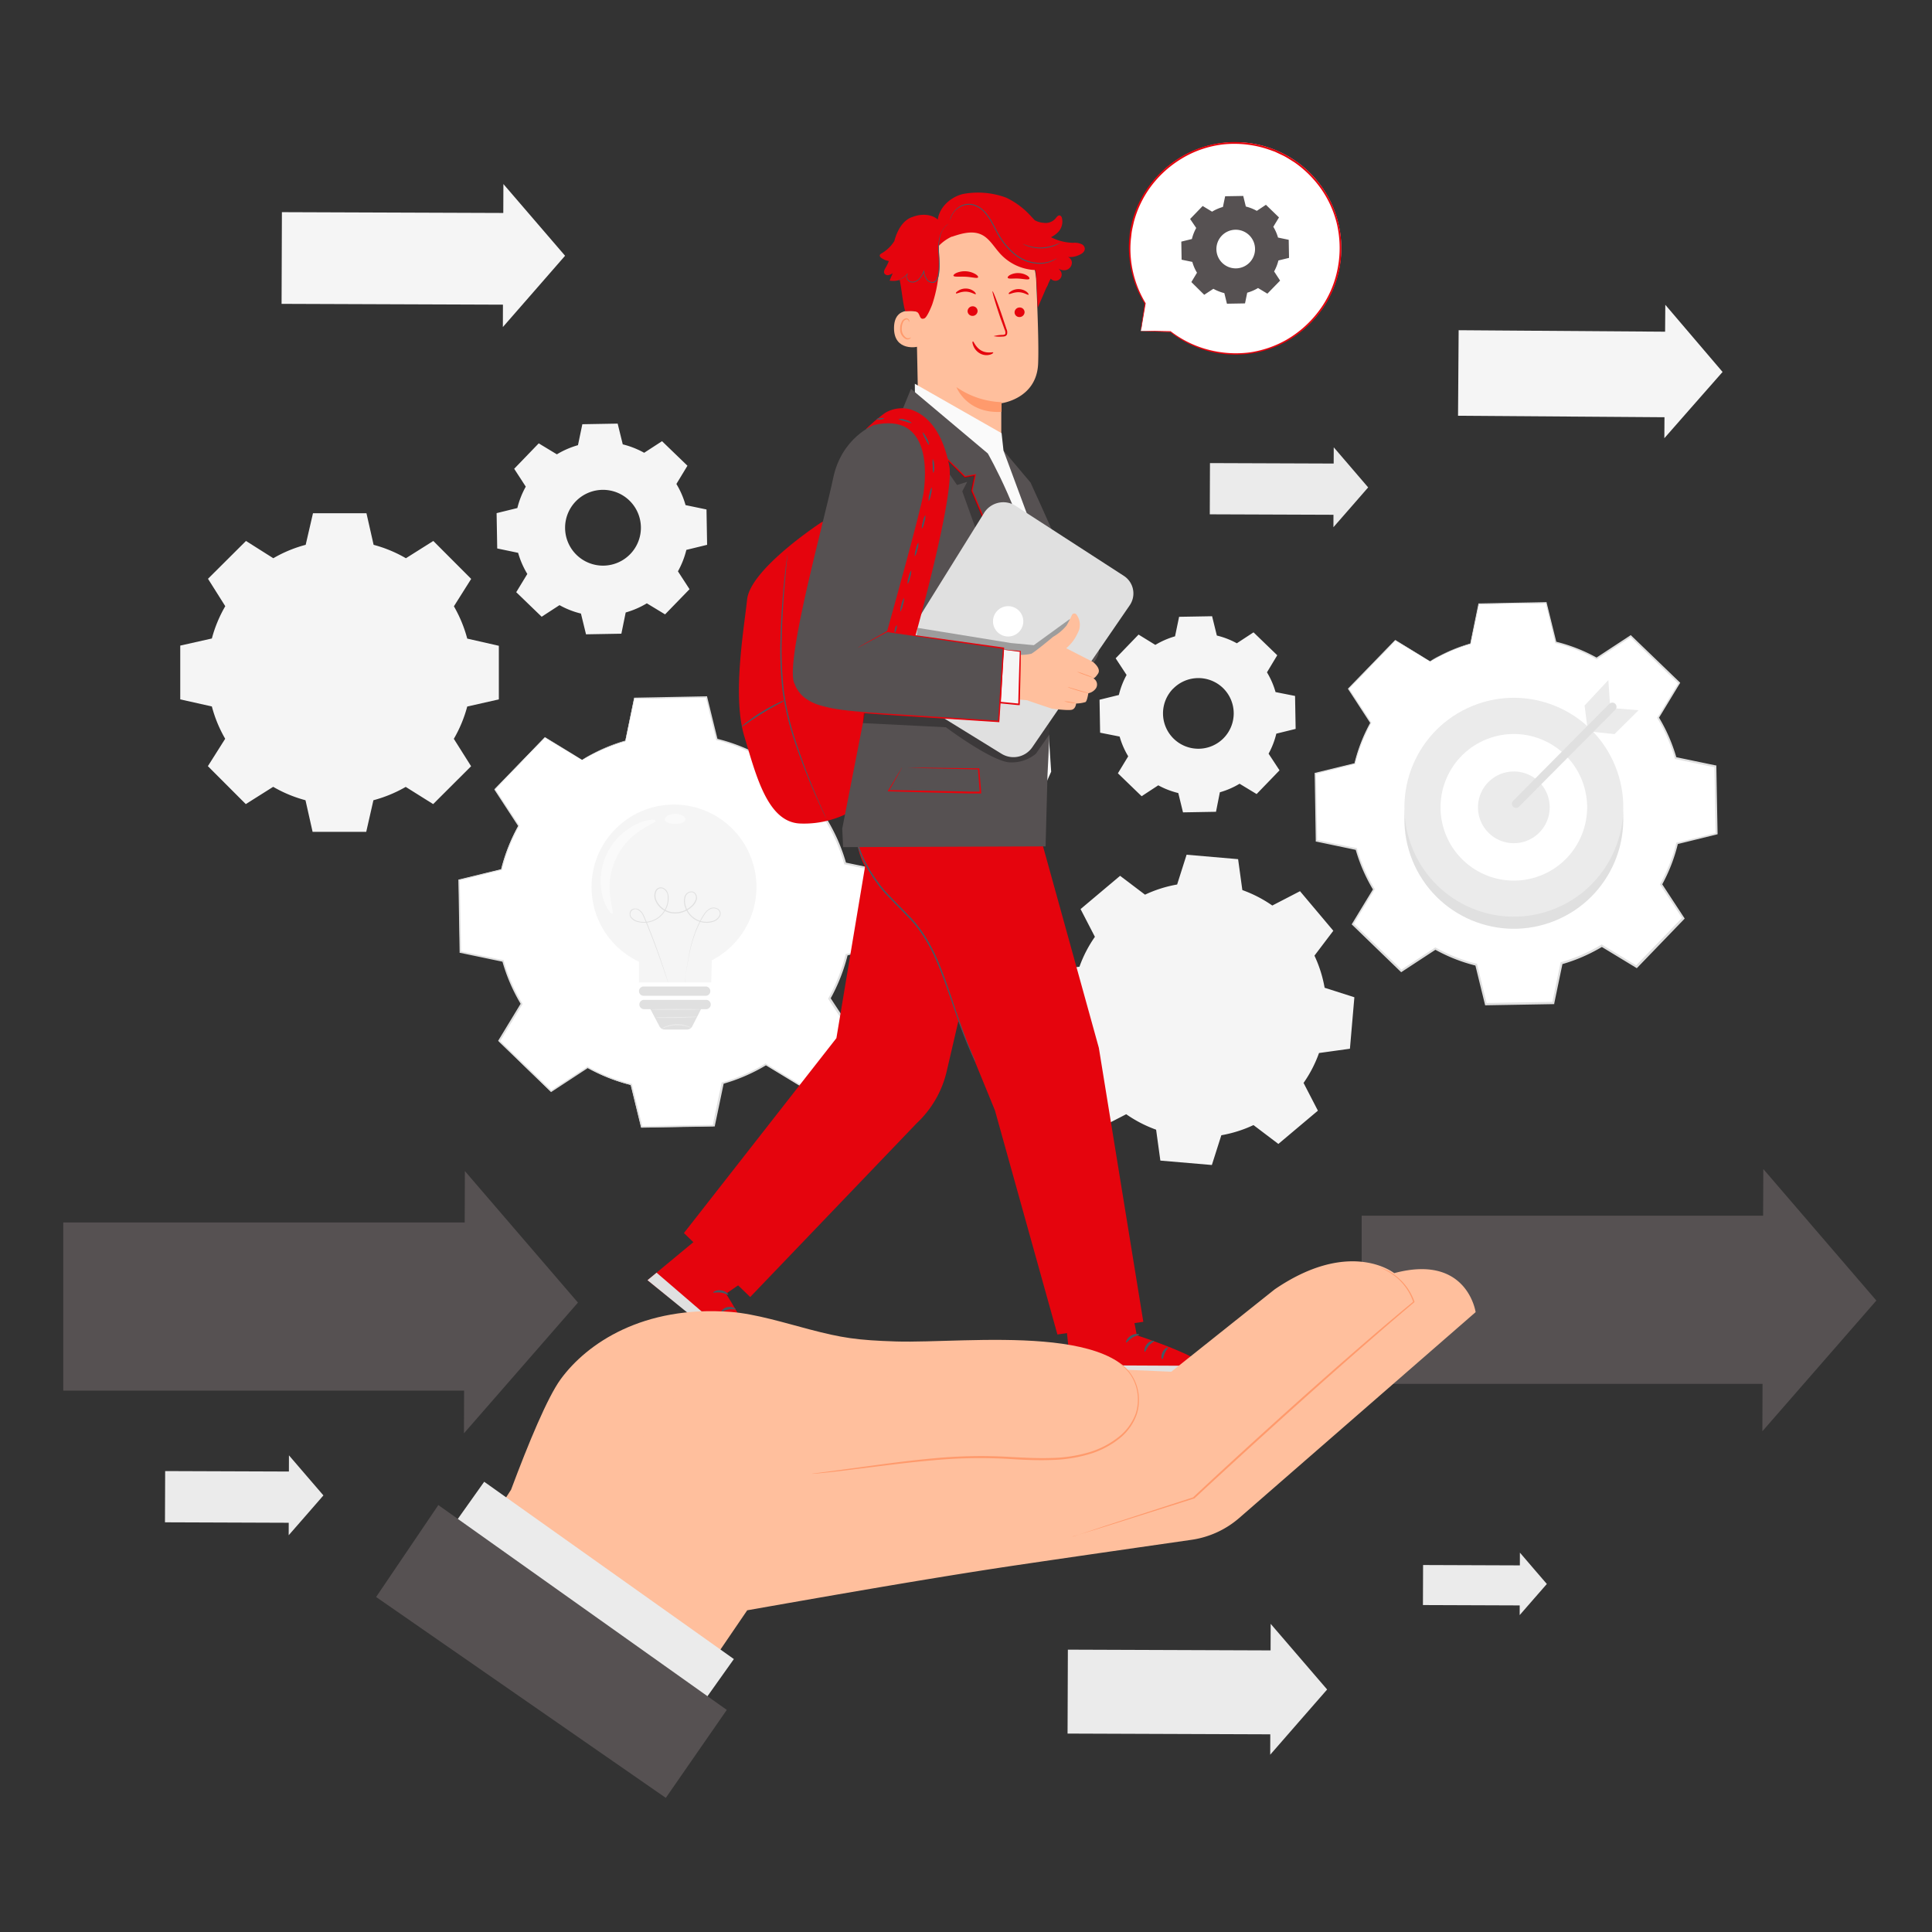 <svg xmlns="http://www.w3.org/2000/svg" viewBox="0 0 500 500"><rect x="0" y="0" width="500" height="500" fill="#333333" stroke="none"/><defs><style>.cls-1{fill:#fff;}.cls-2{fill:none;}.cls-3{fill:#e0e0e0;}.cls-4{fill:#f5f5f5;}.cls-5{fill:#fafafa;}.cls-6{fill:#ebebeb;}.cls-7{fill:#565152;}.cls-8{fill:#e5040d;}.cls-9{fill:#ffbf9d;}.cls-10{fill:#ff9a6c;}.cls-11{fill:#455a64;}.cls-12{opacity:0.3;}</style></defs><g id="Background_Complete" data-name="Background Complete"><path class="cls-1" d="M370.13,171.15a43,43,0,0,1,10.43-4.53l2.15-10.32,17.43-.31,2.51,10.24a42.74,42.74,0,0,1,10.58,4.16l8.82-5.78,12.54,12.12-5.46,9a42.78,42.78,0,0,1,4.53,10.43L444,198.31l.31,17.44-10.24,2.51a42.89,42.89,0,0,1-4.16,10.58l5.77,8.81L423.55,250.2l-9-5.46a43,43,0,0,1-10.43,4.53L402,259.59l-17.43.31L382,249.66a42.38,42.38,0,0,1-10.58-4.17l-8.82,5.78-12.54-12.11,5.46-9A43,43,0,0,1,351,219.72l-10.32-2.15-.31-17.43,10.24-2.52a42.82,42.82,0,0,1,4.16-10.57L349,178.23l12.11-12.54,9,5.46Z"/><path class="cls-2" d="M370.13,171.15a43,43,0,0,1,10.43-4.53l2.15-10.32,17.43-.31,2.51,10.24a42.74,42.74,0,0,1,10.58,4.16l8.82-5.78,12.54,12.12-5.46,9a42.78,42.78,0,0,1,4.53,10.43L444,198.31l.31,17.44-10.24,2.51a42.89,42.89,0,0,1-4.16,10.58l5.77,8.81L423.55,250.2l-9-5.46a43,43,0,0,1-10.43,4.53L402,259.59l-17.43.31L382,249.66a42.38,42.38,0,0,1-10.58-4.17l-8.82,5.78-12.54-12.11,5.46-9A43,43,0,0,1,351,219.72l-10.32-2.15-.31-17.43,10.24-2.52a42.82,42.82,0,0,1,4.16-10.57L349,178.23l12.11-12.54,9,5.46Z"/><path class="cls-3" d="M370.13,171.15l-.58-.33-1.72-1-6.75-4,.1,0L349.1,178.32l0-.16,5.79,8.8,0,.08,0,.08a42.34,42.34,0,0,0-4.13,10.55l0,.1-.1,0-10.23,2.53.14-.19c.1,5.49.21,11.32.32,17.44l-.16-.2,10.32,2.14.13,0,0,.12A42.63,42.63,0,0,0,355.73,230l.07.12-.07.11-5.45,9,0-.29,12.55,12.11-.3,0,8.81-5.78.13-.08.13.07a42.41,42.41,0,0,0,10.52,4.13l.15,0,0,.15,2.52,10.23-.26-.19,17.44-.31-.25.21c.68-3.26,1.41-6.78,2.15-10.32l0-.16.15,0a42.68,42.68,0,0,0,10.36-4.5h0l.13-.09.14.09,9,5.46-.33,0,12.12-12.54,0,.32L429.67,229l-.08-.13.07-.13a42.18,42.18,0,0,0,4.14-10.52l0-.15.15,0,10.24-2.51-.19.25q-.15-8.94-.3-17.44l.19.23-10.32-2.16-.13,0,0-.14a42.91,42.91,0,0,0-4.5-10.38l-.07-.11.07-.12c1.87-3.09,3.69-6.08,5.47-9l0,.26-12.53-12.12.25,0-8.82,5.77-.1.06-.1-.06a43,43,0,0,0-10.53-4.16l-.1,0,0-.1L400,156l.16.11-17.44.27.11-.09c-.87,4.13-1.59,7.51-2.18,10.31v.05l-.05,0a42.9,42.9,0,0,0-8,3.11c-.84.43-1.45.77-1.86,1l-.62.34s.2-.14.59-.38,1-.6,1.85-1a41.76,41.76,0,0,1,8-3.19l-.06.06c.57-2.81,1.26-6.19,2.11-10.33l0-.09h.09l17.44-.34h.12l0,.12c.78,3.17,1.61,6.52,2.53,10.24l-.13-.13a42.88,42.88,0,0,1,10.63,4.17h-.19l8.81-5.78.13-.09.11.11,12.56,12.1.13.12-.09.15-5.46,9v-.23a43,43,0,0,1,4.57,10.48l-.18-.16L444,198.08l.19,0v.19q.15,8.5.32,17.44v.19l-.19.05-10.24,2.52.18-.19A43,43,0,0,1,430.11,229v-.26q2.86,4.37,5.78,8.81l.11.17-.14.15-12.11,12.55-.15.15-.17-.11-9-5.46h.26a43.33,43.33,0,0,1-10.49,4.55l.19-.2c-.74,3.54-1.47,7.06-2.15,10.32l0,.2H402l-17.44.3h-.2l-.05-.19c-.87-3.54-1.72-7-2.51-10.24l.19.18a42.85,42.85,0,0,1-10.64-4.19h.25l-8.81,5.77-.16.11-.14-.13-12.54-12.13-.14-.12.1-.16c1.9-3.14,3.77-6.22,5.47-9v.23a43.28,43.28,0,0,1-4.55-10.48l.16.15-10.31-2.16-.16,0v-.16c-.1-6.12-.19-12-.28-17.44V200l.15,0,10.24-2.49-.12.12A42.86,42.86,0,0,1,354.65,187v.16c-2.08-3.18-4-6.15-5.76-8.83l-.06-.08.07-.08,12.15-12.51.05,0,.05,0,6.68,4.1,1.71,1.07Z"/><path class="cls-1" d="M150.64,196.66a46.06,46.06,0,0,1,11.18-4.86l2.3-11.05,18.68-.33,2.69,11a45.52,45.52,0,0,1,11.33,4.46l9.44-6.19,13.45,13-5.86,9.65a45.45,45.45,0,0,1,4.86,11.17l11,2.3.33,18.68-11,2.69a45.59,45.59,0,0,1-4.46,11.34l6.19,9.44-13,13.44-9.66-5.85a45.79,45.79,0,0,1-11.17,4.85l-2.3,11.06-18.68.33-2.69-11A46,46,0,0,1,152,276.31l-9.44,6.19-13.44-13,5.85-9.65a46.13,46.13,0,0,1-4.85-11.17l-11.06-2.31-.33-18.68,11-2.69a45.91,45.91,0,0,1,4.46-11.33L128,204.25l13-13.44,9.65,5.85Z"/><path class="cls-2" d="M150.64,196.66a46.06,46.06,0,0,1,11.18-4.86l2.3-11.05,18.68-.33,2.69,11a45.52,45.52,0,0,1,11.33,4.46l9.44-6.19,13.45,13-5.86,9.65a45.45,45.45,0,0,1,4.86,11.17l11,2.3.33,18.68-11,2.69a45.59,45.59,0,0,1-4.46,11.34l6.19,9.44-13,13.44-9.66-5.85a45.79,45.79,0,0,1-11.17,4.85l-2.3,11.06-18.68.33-2.69-11A46,46,0,0,1,152,276.31l-9.44,6.19-13.44-13,5.85-9.65a46.13,46.13,0,0,1-4.85-11.17l-11.06-2.31-.33-18.68,11-2.69a45.91,45.91,0,0,1,4.46-11.33L128,204.25l13-13.44,9.65,5.85Z"/><path class="cls-3" d="M150.64,196.66l-.62-.36-1.84-1.09L141,190.88l.1,0-12.94,13.48v-.16l6.21,9.43,0,.07,0,.08a45.81,45.81,0,0,0-4.43,11.3l0,.1-.1,0-11,2.7.14-.18c.11,5.88.22,12.12.35,18.68l-.17-.2,11.06,2.29.13,0,0,.13a45.2,45.2,0,0,0,4.84,11.11l.07.12-.07.11-5.85,9.66,0-.29,13.45,13-.3,0,9.44-6.2L152,276l.13.07a46,46,0,0,0,11.28,4.43l.15,0,0,.15c.85,3.43,1.77,7.18,2.7,11l-.26-.2,18.68-.33-.24.21c.72-3.5,1.51-7.26,2.3-11.06l0-.15.15,0a45.26,45.26,0,0,0,11.1-4.82h0l.13-.09.14.09,9.65,5.85-.32,0,13-13.44,0,.32-6.19-9.44-.08-.13.07-.14a45.44,45.44,0,0,0,4.44-11.27l0-.15.15,0,11-2.69-.19.25q-.17-9.57-.32-18.68l.19.23-11.05-2.31-.14,0,0-.13a45.66,45.66,0,0,0-4.82-11.13l-.07-.11.07-.12c2-3.31,4-6.51,5.86-9.65l0,.27-13.42-13,.24,0L196.92,196l-.09.07-.1-.06a46.08,46.08,0,0,0-11.28-4.46l-.11,0,0-.1c-1-4-1.85-7.58-2.67-11l.15.11-18.68.29.11-.09c-.93,4.42-1.7,8-2.33,11v.05h0a46.88,46.88,0,0,0-8.54,3.34c-.9.46-1.56.83-2,1.08s-.66.36-.66.36l.64-.4c.43-.26,1.08-.64,2-1.11a44.62,44.62,0,0,1,8.53-3.43l-.06.07c.62-3,1.36-6.64,2.27-11.07l0-.09h.09l18.69-.36h.12l0,.12c.83,3.39,1.72,7,2.7,11l-.12-.13a45.93,45.93,0,0,1,11.38,4.46h-.19l9.43-6.2.14-.09.11.11,13.46,13,.12.12-.09.15-5.84,9.65v-.23a46,46,0,0,1,4.88,11.23l-.17-.17,11.05,2.3.19,0v.19q.17,9.11.34,18.68v.2l-.19,0-11,2.7.19-.19a46.45,46.45,0,0,1-4.48,11.4v-.26l6.19,9.44.11.17-.14.15-13,13.44-.14.15-.18-.11-9.65-5.85h.26a46.12,46.12,0,0,1-11.23,4.87l.18-.19c-.79,3.79-1.57,7.56-2.3,11l0,.21h-.21l-18.68.32h-.2l-.05-.2c-.93-3.79-1.84-7.54-2.69-11l.19.18a46.24,46.24,0,0,1-11.4-4.48h.26l-9.44,6.18-.17.11-.14-.14-13.43-13-.13-.13.09-.16,5.86-9.65V260A45.75,45.75,0,0,1,130,248.75l.16.16-11.05-2.31-.16,0v-.16c-.11-6.56-.21-12.8-.31-18.68v-.15l.14,0,11-2.67-.12.12a46,46,0,0,1,4.49-11.36v.15l-6.17-9.45-.05-.09.07-.07,13-13.41,0-.05.05,0,7.16,4.38,1.83,1.14C150.44,196.52,150.64,196.66,150.64,196.66Z"/><path class="cls-4" d="M195.77,229.55a21.34,21.34,0,1,0-30.41,19.33c0,2.53,0,5.38,0,5.38h18.7s.11-3,.14-5.72A21.33,21.33,0,0,0,195.77,229.55Z"/><path class="cls-3" d="M177.3,254.16s0-.09,0-.26.05-.44.09-.77c.08-.68.2-1.67.39-2.95s.44-2.85.84-4.64a32.31,32.31,0,0,1,1.93-5.94,21.09,21.09,0,0,1,1.75-3.2,4.11,4.11,0,0,1,1.46-1.31,2.21,2.21,0,0,1,2,.07,1.44,1.44,0,0,1,.67.84,1.5,1.5,0,0,1-.08,1.1,3.08,3.08,0,0,1-1.65,1.42,5.88,5.88,0,0,1-4.44-.31,5.94,5.94,0,0,1-3-3.56,4.46,4.46,0,0,1-.13-2.46,1.9,1.9,0,0,1,1.94-1.48,1.34,1.34,0,0,1,1.08.75,1.92,1.92,0,0,1,.18,1.31,4.19,4.19,0,0,1-1.5,2.12,6.33,6.33,0,0,1-5,1.45,5.53,5.53,0,0,1-4.13-3.07,3.22,3.22,0,0,1-.15-2.58,1.6,1.6,0,0,1,.94-.95,1.58,1.58,0,0,1,1.31.12,2.15,2.15,0,0,1,.9.94,3.31,3.31,0,0,1,.33,1.22,6.25,6.25,0,0,1-.32,2.44,6.34,6.34,0,0,1-3,3.58,6.44,6.44,0,0,1-4.41.62,3.38,3.38,0,0,1-1.92-1,1.66,1.66,0,0,1-.13-2.06,1.47,1.47,0,0,1,1-.47,2.07,2.07,0,0,1,1,.2,3.08,3.08,0,0,1,1.31,1.46c.54,1.16,1,2.28,1.4,3.36,1.71,4.3,2.93,7.84,3.74,10.29.41,1.23.71,2.19.91,2.84.1.32.17.56.22.74s.07.26.07.26a2.56,2.56,0,0,1-.09-.25l-.25-.74-.95-2.81c-.85-2.45-2.09-6-3.82-10.26-.44-1.07-.88-2.21-1.41-3.33a2.91,2.91,0,0,0-1.22-1.37,1.28,1.28,0,0,0-1.59,2,3.2,3.2,0,0,0,1.8.93,6.22,6.22,0,0,0,4.25-.6,6.14,6.14,0,0,0,2.88-3.45,5.92,5.92,0,0,0,.3-2.33,2.29,2.29,0,0,0-1.09-2,1.35,1.35,0,0,0-1.11-.11,1.39,1.39,0,0,0-.78.81,3,3,0,0,0,.14,2.37,5.31,5.31,0,0,0,3.94,2.92,6.1,6.1,0,0,0,4.76-1.39,3.9,3.9,0,0,0,1.41-2,1.66,1.66,0,0,0-.14-1.14,1.13,1.13,0,0,0-.89-.62,1.54,1.54,0,0,0-1.06.34,1.92,1.92,0,0,0-.61,1,4.27,4.27,0,0,0,.13,2.32,5.62,5.62,0,0,0,7.13,3.72,2.79,2.79,0,0,0,1.52-1.3,1.26,1.26,0,0,0-.49-1.66,2,2,0,0,0-1.83-.06,3.74,3.74,0,0,0-1.38,1.24,20.66,20.66,0,0,0-1.75,3.16,31.61,31.61,0,0,0-2,5.89c-.42,1.79-.69,3.35-.89,4.62s-.34,2.26-.44,2.95c-.05.33-.08.58-.11.76S177.3,254.16,177.3,254.16Z"/><path class="cls-3" d="M182.63,257.71H166.57a1.2,1.2,0,0,1-1.2-1.2h0a1.21,1.21,0,0,1,1.2-1.21h16.06a1.2,1.2,0,0,1,1.2,1.2h0A1.2,1.2,0,0,1,182.63,257.71Z"/><path class="cls-3" d="M182.63,258.76l-16.06,0a1.21,1.21,0,0,0,0,2.41h1.76l2.34,4.45a1.56,1.56,0,0,0,1.37.83h5.74a1.55,1.55,0,0,0,1.38-.84l2.26-4.44h1.2a1.21,1.21,0,1,0,0-2.41Z"/><path class="cls-5" d="M168.27,212.18a11.64,11.64,0,0,0-3.29,1,15.87,15.87,0,0,0-4.27,2.85,16.21,16.21,0,0,0-5.23,11.29,15.7,15.7,0,0,0,.6,5.1,11.18,11.18,0,0,0,1.39,3.12c.46.67.82,1,1,.89.36-.18-.25-1.78-.55-4.39a17.55,17.55,0,0,1,8-17.23c2.18-1.46,3.8-2,3.71-2.42C169.54,212.18,169.08,212.1,168.27,212.18Z"/><path class="cls-5" d="M176.73,211.15a3.89,3.89,0,0,0-2-.51,4,4,0,0,0-2,.5c-.49.29-.74.67-.68,1,.14.71,1.34,1.08,2.69,1.09,1.13,0,2.34-.28,2.69-1.07C177.47,211.83,177.22,211.45,176.73,211.15Z"/><path class="cls-6" d="M178.87,266a10.17,10.17,0,0,1-1.1-.34,9.38,9.38,0,0,0-2.73-.34,9.56,9.56,0,0,0-2.7.5,11.31,11.31,0,0,1-1.08.41,3.32,3.32,0,0,1,1-.58,7.78,7.78,0,0,1,5.54-.16A3.49,3.49,0,0,1,178.87,266Z"/><path class="cls-6" d="M181.47,261.23c0,.07-2.9.13-6.48.13s-6.49-.05-6.49-.12,2.91-.13,6.49-.14S181.47,261.15,181.47,261.23Z"/><path class="cls-6" d="M180.47,263.13a8.57,8.57,0,0,1-1.58.16c-1,.07-2.34.12-3.83.15s-2.86,0-3.84,0a9.67,9.67,0,0,1-1.58-.11,9.64,9.64,0,0,1,1.59-.08l3.82-.05,3.83-.06A10.74,10.74,0,0,1,180.47,263.13Z"/><path class="cls-4" d="M296.33,231.54a32.78,32.78,0,0,1,8.31-2.63l2.45-7.71,13.33,1.15,1.1,8a33.17,33.17,0,0,1,7.75,4l7.17-3.71,8.62,10.24-4.88,6.44a32.78,32.78,0,0,1,2.63,8.31l7.7,2.46-1.15,13.32-8,1.11a32.55,32.55,0,0,1-4,7.74l3.71,7.18-10.23,8.61-6.44-4.88a32.85,32.85,0,0,1-8.32,2.63l-2.45,7.7-13.33-1.14-1.1-8a33.11,33.11,0,0,1-7.74-4l-7.18,3.7-8.61-10.23,4.88-6.44a32.81,32.81,0,0,1-2.64-8.31l-7.7-2.46,1.15-13.32,8-1.11a32.55,32.55,0,0,1,4-7.74l-3.71-7.18,10.23-8.61,6.45,4.88Z"/><path class="cls-4" d="M70.75,144.46A33.55,33.55,0,0,1,79.11,141L81,132.83H94.84L96.69,141a34.15,34.15,0,0,1,8.36,3.47l7.09-4.47,9.8,9.82-4.47,7.09a34.32,34.32,0,0,1,3.45,8.36l8.18,1.86V181l-8.18,1.85a34.15,34.15,0,0,1-3.47,8.36l4.47,7.09-9.82,9.8L105,203.65a34.48,34.48,0,0,1-8.36,3.45l-1.86,8.18H80.9l-1.84-8.18a34,34,0,0,1-8.36-3.47l-7.09,4.47-9.81-9.82,4.48-7.09a33.7,33.7,0,0,1-3.45-8.36L46.65,181V167.08l8.18-1.84a34,34,0,0,1,3.47-8.36l-4.47-7.09L63.66,140l7.09,4.48Z"/><path class="cls-4" d="M299,166.9a21.33,21.33,0,0,1,5.1-2.22l1.05-5.05,8.54-.15,1.23,5a20.77,20.77,0,0,1,5.17,2l4.32-2.83,6.14,5.93L327.89,174a20.62,20.62,0,0,1,2.22,5.11l5.05,1,.15,8.53-5,1.23a20.84,20.84,0,0,1-2,5.18l2.83,4.31-5.93,6.14-4.41-2.67a20.9,20.9,0,0,1-5.1,2.21l-1,5.05-8.54.15-1.22-5a21.2,21.2,0,0,1-5.18-2l-4.31,2.82-6.14-5.93,2.67-4.4a20.79,20.79,0,0,1-2.22-5.11l-5.05-1-.15-8.53,5-1.23a20.84,20.84,0,0,1,2-5.18l-2.83-4.31,5.93-6.14L299,166.9Zm4.55,11.37a9.15,9.15,0,1,0,12.94-.23A9.16,9.16,0,0,0,303.57,178.27Z"/><path class="cls-4" d="M144.12,117.58a22.37,22.37,0,0,1,5.46-2.37l1.13-5.42,9.14-.16,1.32,5.37a22.41,22.41,0,0,1,5.54,2.18l4.62-3,6.58,6.35-2.86,4.72a22.22,22.22,0,0,1,2.37,5.47l5.42,1.13L183,141l-5.37,1.31a22.33,22.33,0,0,1-2.18,5.55l3,4.62L172.12,159l-4.72-2.86a22.6,22.6,0,0,1-5.47,2.37L160.81,164l-9.15.16-1.31-5.37a22,22,0,0,1-5.55-2.18l-4.62,3-6.58-6.35,2.87-4.72a22.25,22.25,0,0,1-2.38-5.47l-5.41-1.13-.16-9.14,5.37-1.32a22.41,22.41,0,0,1,2.18-5.54l-3-4.62,6.35-6.58,4.73,2.86ZM149,129.76a9.81,9.81,0,1,0,13.87-.24A9.82,9.82,0,0,0,149,129.76Z"/><circle class="cls-3" cx="391.78" cy="212.07" r="28.32" transform="translate(-51 162.95) rotate(-22.1)"/><circle class="cls-6" cx="391.78" cy="208.94" r="28.32" transform="translate(-49.82 162.72) rotate(-22.1)"/><circle class="cls-1" cx="391.78" cy="208.94" r="18.97" transform="translate(-45.91 134.26) rotate(-18.39)"/><path class="cls-6" d="M401.06,208.94a9.28,9.28,0,1,1-9.28-9.28A9.27,9.27,0,0,1,401.06,208.94Z"/><polygon class="cls-6" points="410.86 188.62 410.09 182.58 416.24 176 416.68 182.51 410.86 188.62"/><polygon class="cls-6" points="424.06 183.81 417.82 183.3 411.56 189.32 417.82 189.99 424.06 183.81"/><path class="cls-3" d="M416.51,182.12l-8.45,8.52-13.41,13.53-3.09,3.11a1.08,1.08,0,0,0,1.53,1.52l8.46-8.53L415,186.75c1-1,2.05-2.08,3.08-3.11a1.08,1.08,0,0,0-1.53-1.52Z"/><rect class="cls-6" x="276.35" y="427.01" width="53.95" height="21.72" transform="translate(1.58 -1.09) rotate(0.21)"/><polygon class="cls-6" points="343.46 437.24 336.09 445.68 328.73 454.12 328.79 437.18 328.85 420.25 336.15 428.74 343.46 437.24"/><rect class="cls-4" x="72.92" y="55.01" width="58.94" height="23.73" transform="translate(0.24 -0.37) rotate(0.21)"/><polygon class="cls-4" points="146.24 66.19 138.19 75.42 130.14 84.64 130.21 66.14 130.28 47.63 138.26 56.91 146.24 66.19"/><rect class="cls-6" x="368.3" y="405.05" width="25.74" height="10.36" transform="translate(1.48 -1.37) rotate(0.21)"/><polygon class="cls-6" points="400.32 409.93 396.8 413.96 393.29 417.99 393.32 409.9 393.35 401.82 396.83 405.88 400.32 409.93"/><rect class="cls-6" x="42.74" y="380.77" width="32.93" height="13.26" transform="translate(1.4 -0.21) rotate(0.21)"/><polygon class="cls-6" points="83.7 387.01 79.21 392.17 74.71 397.32 74.75 386.98 74.78 376.64 79.24 381.83 83.7 387.01"/><rect class="cls-6" x="313.12" y="119.89" width="32.93" height="13.26" transform="translate(0.46 -1.19) rotate(0.21)"/><polygon class="cls-6" points="354.08 126.14 349.59 131.29 345.09 136.44 345.13 126.1 345.17 115.76 349.63 120.95 354.08 126.14"/><rect class="cls-4" x="377.41" y="85.68" width="54.98" height="22.14" transform="translate(0.71 -2.92) rotate(0.41)"/><polygon class="cls-4" points="445.8 96.26 438.26 104.83 430.73 113.41 430.85 96.15 430.98 78.88 438.39 87.57 445.8 96.26"/></g><g id="Arrows"><rect class="cls-7" x="351.18" y="316.08" width="108.07" height="43.52" transform="matrix(1, 0, 0, 1, 1.22, -1.46)"/><polygon class="cls-7" points="485.6 336.58 470.85 353.5 456.1 370.41 456.22 336.48 456.34 302.54 470.97 319.56 485.6 336.58"/><rect class="cls-7" x="15.15" y="316.62" width="108.07" height="43.52" transform="matrix(1, 0, 0, 1, 1.22, -0.25)"/><polygon class="cls-7" points="149.57 337.11 134.82 354.03 120.07 370.94 120.19 337.01 120.31 303.07 134.94 320.09 149.57 337.11"/></g><g id="Speech_Bubble" data-name="Speech Bubble"><path class="cls-1" d="M295.23,85.66l1.13-7.09a27.41,27.41,0,1,1,6.55,7.3v0Z"/><path class="cls-8" d="M295.23,85.66s.16,0,.48,0l1.46.07,5.74.23a.1.1,0,0,0,.11-.1.19.19,0,0,0,0-.07h0l-.15.15a27.22,27.22,0,0,0,12.05,5.41,28.2,28.2,0,0,0,8.74.15A27.39,27.39,0,0,0,333,88.34a28.09,28.09,0,0,0,8.32-7.16,26.93,26.93,0,0,0,5.14-10.69,28.21,28.21,0,0,0-.05-12.63,27,27,0,0,0-6.09-11.73,28.28,28.28,0,0,0-5.07-4.54c-1-.6-1.9-1.21-2.88-1.73l-1.51-.72-.75-.35-.78-.27a27.94,27.94,0,0,0-12.65-1.61,27,27,0,0,0-11.33,3.88,28.33,28.33,0,0,0-8.11,7.52,27.68,27.68,0,0,0-4.25,9c-.16.77-.32,1.53-.48,2.27s-.17,1.5-.27,2.23a25,25,0,0,0,0,4.23,27.37,27.37,0,0,0,4,12.54v-.07c-.34,2.28-.6,4.06-.79,5.3-.08.57-.14,1-.19,1.35a3.23,3.23,0,0,0,0,.45s0-.17.1-.48.14-.79.24-1.37c.21-1.22.51-3,.89-5.22a.09.09,0,0,0,0-.07,27.17,27.17,0,0,1-3.89-12.45,25.58,25.58,0,0,1,.08-4.18c.1-.72.14-1.46.28-2.2s.32-1.48.49-2.24a27.06,27.06,0,0,1,4.22-8.89,27.87,27.87,0,0,1,8-7.37,26.45,26.45,0,0,1,11.14-3.79A27.6,27.6,0,0,1,329.19,39l.76.27.74.35,1.48.7c1,.51,1.89,1.11,2.82,1.69a27.64,27.64,0,0,1,5,4.46A26.58,26.58,0,0,1,346,58,27.73,27.73,0,0,1,346,70.37a26.42,26.42,0,0,1-5,10.52A27.94,27.94,0,0,1,332.82,88a27.31,27.31,0,0,1-9.25,3.18A27.82,27.82,0,0,1,315,91a27.28,27.28,0,0,1-12-5.25.1.1,0,0,0-.15,0,.11.11,0,0,0,0,.13h0l.09-.17-5.68-.11h-2Z"/><path class="cls-7" d="M313.7,54.77a11.29,11.29,0,0,1,2.79-1.21l.58-2.77,4.68-.08.67,2.74a11.5,11.5,0,0,1,2.84,1.12L327.62,53,331,56.27l-1.47,2.42a11.32,11.32,0,0,1,1.22,2.79l2.77.58.08,4.68-2.75.67a11.47,11.47,0,0,1-1.11,2.84l1.55,2.37L328,76l-2.42-1.46a11.35,11.35,0,0,1-2.8,1.21l-.57,2.77-4.68.08-.67-2.74a11.75,11.75,0,0,1-2.84-1.12l-2.37,1.55L308.32,73l1.46-2.42a11.19,11.19,0,0,1-1.21-2.8l-2.77-.57-.08-4.68,2.74-.67A11.5,11.5,0,0,1,309.58,59L308,56.67l3.25-3.36,2.42,1.46ZM316.19,61a5,5,0,1,0,7.1-.13A5,5,0,0,0,316.19,61Z"/></g><g id="Character"><path class="cls-9" d="M237.77,112.28,237,74.33c-.49-9.43,4.59-17.58,14-17.81l.87,0a16.89,16.89,0,0,1,16.3,16.09c.37,8.18.69,17.22.49,21.6-.43,9.05-9.53,10.15-9.53,10.15s0,5.51,0,8.17l-.46,6.26-5.59,1.42Z"/><path class="cls-10" d="M259.2,104.08a21.87,21.87,0,0,1-11.67-3.89s2.6,6.91,11.67,6.4Z"/><path class="cls-8" d="M265.16,80.79a1.3,1.3,0,0,1-1.3,1.26,1.23,1.23,0,0,1-1.29-1.21,1.29,1.29,0,0,1,1.29-1.26A1.24,1.24,0,0,1,265.16,80.79Z"/><path class="cls-8" d="M266.18,76.27c-.17.16-1.12-.6-2.51-.64s-2.44.62-2.58.44.1-.38.55-.69a3.65,3.65,0,0,1,2.08-.56,3.47,3.47,0,0,1,2,.72C266.13,75.88,266.26,76.19,266.18,76.27Z"/><path class="cls-8" d="M253,80.49a1.3,1.3,0,0,1-1.29,1.26,1.25,1.25,0,0,1-1.3-1.21,1.3,1.3,0,0,1,1.29-1.27A1.24,1.24,0,0,1,253,80.49Z"/><path class="cls-8" d="M252.52,76.12c-.16.17-1.12-.59-2.51-.64s-2.44.62-2.58.45.1-.38.56-.69a3.52,3.52,0,0,1,2.07-.56,3.37,3.37,0,0,1,2,.72C252.47,75.74,252.6,76.05,252.52,76.12Z"/><path class="cls-8" d="M257.15,87a9.23,9.23,0,0,1,2.28-.33c.35,0,.69-.08.76-.32a1.83,1.83,0,0,0-.2-1.07c-.31-.87-.63-1.78-1-2.74-1.33-3.9-2.28-7.11-2.12-7.16s1.36,3.07,2.69,7c.32,1,.63,1.88.92,2.76a2.06,2.06,0,0,1,.13,1.4.85.85,0,0,1-.6.5,2.33,2.33,0,0,1-.61.07A9.29,9.29,0,0,1,257.15,87Z"/><path class="cls-8" d="M253.12,71.78c-.2.35-1.54-.07-3.18-.16s-3,.12-3.18-.25c-.06-.18.22-.49.81-.76a5.54,5.54,0,0,1,4.85.32C253,71.27,253.21,71.62,253.12,71.78Z"/><path class="cls-8" d="M266.38,72.18c-.29.31-1.42,0-2.78-.08s-2.52.16-2.78-.18c-.12-.16.07-.47.58-.76a4.4,4.4,0,0,1,2.28-.48,4.44,4.44,0,0,1,2.21.68C266.36,71.7,266.51,72,266.38,72.18Z"/><path class="cls-9" d="M237.55,80.75c-.15-.07-6.16-2-6.18,4.15s6.22,4.94,6.23,4.76S237.55,80.75,237.55,80.75Z"/><path class="cls-10" d="M235.71,87.3s-.11.08-.29.16a1.1,1.1,0,0,1-.81,0,2.68,2.68,0,0,1-1.23-2.4,3.52,3.52,0,0,1,.3-1.55,1.29,1.29,0,0,1,.82-.83.57.57,0,0,1,.64.3c.08.18,0,.3.07.31s.14-.1.09-.36a.72.72,0,0,0-.25-.39.83.83,0,0,0-.59-.16,1.51,1.51,0,0,0-1.13,1,3.58,3.58,0,0,0-.38,1.73,2.78,2.78,0,0,0,1.57,2.68,1.17,1.17,0,0,0,1-.16C235.7,87.45,235.73,87.32,235.71,87.3Z"/><path class="cls-8" d="M280.7,64.09a1.44,1.44,0,0,0-.69-.86,4.48,4.48,0,0,0-2.32-.39A13,13,0,0,1,272,61.39a6.66,6.66,0,0,0,1.67-1.16,3.91,3.91,0,0,0,1.14-3.87.86.86,0,0,0-.49-.59c-.4-.13-.75.27-1,.58a3.35,3.35,0,0,1-3.16,1.32A5.53,5.53,0,0,1,267.8,57l-.08-.08-.94-1h0a20.43,20.43,0,0,0-6.39-4.77,21,21,0,0,0-11.24-.93c-3.16.81-6,3.36-6.45,6.59-1.77-1.5-4.43-1.5-6.59-.64l-.05,0c-2.4.85-3.78,3.38-4.5,5.82l-.11.41a9.54,9.54,0,0,1-3.24,3.14c-.24.13-.5.3-.53.57s.19.48.41.64a4.83,4.83,0,0,0,1.94.81,10.07,10.07,0,0,1-.81,1.69c-.27.45-.59,1-.36,1.48a1,1,0,0,0,1.06.47,3.14,3.14,0,0,0,1.12-.5l-.81,1.92a5.76,5.76,0,0,0,2.61-.17c.5,2.29.87,6.54,1.45,8.09,1.65,0,2.05-.14,2.87.14,1.08.36.66,2.26,2.06,1.72.71-.27,1.81-3,2.06-3.68a35.39,35.39,0,0,0,1.59-15,11.18,11.18,0,0,1,3.53-2.52l-.11.09c2.54-.87,5.41-1.72,7.81-.52,1.86.93,3,2.87,4.34,4.42a13,13,0,0,0,9.56,4.7c.34,2.74.43,7.22.55,9.77l2.2-5.1v0a9.7,9.7,0,0,0,.47-.9l0-.09v0c.22-.48.44-1,.72-1.45l0,0A1.6,1.6,0,0,0,274.36,70a3.79,3.79,0,0,0-.77-.78,2.52,2.52,0,0,0,2.4.64,2,2,0,0,0,1.41-2,1.66,1.66,0,0,0-1-1.35,5.7,5.7,0,0,0,3.24-.7C280.28,65.49,280.91,64.89,280.7,64.09Z"/><path class="cls-11" d="M245.55,57.86a5.65,5.65,0,0,0-2.32,3.83A10.93,10.93,0,0,0,243,64c0,.83,0,1.73.11,2.67a24.28,24.28,0,0,1,.06,3,12.15,12.15,0,0,1-.21,1.56,3.31,3.31,0,0,1-.65,1.52,1.35,1.35,0,0,1-1.28.43,2,2,0,0,1-1.15-.66,4.66,4.66,0,0,1-.87-2.31l.19,0a7.24,7.24,0,0,1-1.11,1.89,2.73,2.73,0,0,1-1.77,1,1.72,1.72,0,0,1-.93-.17,1.5,1.5,0,0,1-.64-.63,1.63,1.63,0,0,1-.19-.8,1.18,1.18,0,0,1,.3-.71l.09.09A5.79,5.79,0,0,1,233,72.3a4.25,4.25,0,0,1-.61.23l-.21.06a.75.75,0,0,1,.2-.09c.14,0,.34-.14.59-.26a6,6,0,0,0,1.89-1.48l.09.09a1.18,1.18,0,0,0-.06,1.35,1.38,1.38,0,0,0,.57.55,1.62,1.62,0,0,0,.85.15,2.57,2.57,0,0,0,1.64-.91A7.48,7.48,0,0,0,239,70.13l.13-.29.06.32a4.55,4.55,0,0,0,.82,2.21,1.91,1.91,0,0,0,1,.58,1.15,1.15,0,0,0,1.09-.36,3,3,0,0,0,.6-1.42,10.17,10.17,0,0,0,.21-1.54,24,24,0,0,0,0-2.95c-.06-.94-.12-1.84-.1-2.69a11.12,11.12,0,0,1,.27-2.33,6.46,6.46,0,0,1,1.49-3A3.4,3.4,0,0,1,245.55,57.86Z"/><path class="cls-11" d="M273.58,66.8s0,0-.07.06l-.23.17a3,3,0,0,1-.39.24,3.93,3.93,0,0,1-.55.29,8,8,0,0,1-3.89.68,10.25,10.25,0,0,1-5.46-2,17.94,17.94,0,0,1-4.69-5.44c-.65-1.11-1.18-2.23-1.77-3.28a12.27,12.27,0,0,0-2-2.77,6.32,6.32,0,0,0-2.61-1.6,4.35,4.35,0,0,0-1.37-.16,4.69,4.69,0,0,0-1.27.24,5.28,5.28,0,0,0-1.89,1.13,5,5,0,0,0-1,1.32,6.08,6.08,0,0,0-.48,1.36.62.62,0,0,1,0-.09c0-.08,0-.17,0-.28a4.6,4.6,0,0,1,.35-1,5.62,5.62,0,0,1,1-1.37A5.47,5.47,0,0,1,249.21,53a5,5,0,0,1,1.31-.25,4.42,4.42,0,0,1,1.43.15,6.42,6.42,0,0,1,2.7,1.63,12.06,12.06,0,0,1,2.06,2.81c.59,1,1.13,2.18,1.78,3.27A17.79,17.79,0,0,0,263.1,66a10.25,10.25,0,0,0,5.36,2,8.12,8.12,0,0,0,3.85-.6A12,12,0,0,0,273.58,66.8Z"/><path class="cls-11" d="M274.42,62.82a1.51,1.51,0,0,1-.32.22,7.1,7.1,0,0,1-1,.49,9.54,9.54,0,0,1-1.53.49,9.7,9.7,0,0,1-2,.25,10.16,10.16,0,0,1-2-.14,9.44,9.44,0,0,1-1.56-.41,6.67,6.67,0,0,1-1-.43,1.5,1.5,0,0,1-.33-.2s.51.22,1.37.49a11,11,0,0,0,1.54.36,10.75,10.75,0,0,0,1.93.12,11.1,11.1,0,0,0,1.91-.23,11.35,11.35,0,0,0,1.52-.44C273.92,63.07,274.4,62.78,274.42,62.82Z"/><path class="cls-8" d="M257.05,91.23c-.07-.22-1.53.35-3.06-.49s-2-2.45-2.2-2.38-.14.46.1,1.12a3.87,3.87,0,0,0,1.75,2,3.39,3.39,0,0,0,2.53.32C256.8,91.63,257.1,91.33,257.05,91.23Z"/><path class="cls-8" d="M290.93,328.45l3.28,17.13s19,6.09,19.18,9.63l-36.13.65-2.84-27.31Z"/><path class="cls-3" d="M277.26,355.86l-.27-2.55,35.19.17a2.54,2.54,0,0,1,1.4,2Z"/><path class="cls-11" d="M294.82,345.4c0,.18-.92.24-1.82.81s-1.39,1.31-1.55,1.24.12-1.12,1.22-1.78S294.86,345.23,294.82,345.4Z"/><path class="cls-11" d="M298.67,347.08c0,.18-.75.47-1.38,1.22s-.82,1.56-1,1.55-.28-1,.52-2S298.67,346.91,298.67,347.08Z"/><path class="cls-11" d="M300.79,351.77c-.17,0-.4-.87.08-1.85s1.34-1.36,1.41-1.21-.46.67-.84,1.49S301,351.76,300.79,351.77Z"/><path class="cls-8" d="M293.29,341.41c-.08.17-.9-.1-1.93-.05s-1.82.36-1.92.2.69-.79,1.9-.83S293.38,341.27,293.29,341.41Z"/><path class="cls-8" d="M203,324.34,187.9,334.81s10.74,16.85,8.59,19.67l-28.92-23.17,23-19.06Z"/><path class="cls-3" d="M167.57,331.31l2.35-1.94,26.74,23a2.55,2.55,0,0,1-.2,2.43Z"/><path class="cls-11" d="M188.47,335.06c-.12.13-.86-.39-1.91-.54s-1.91.13-2,0,.81-.77,2.08-.58S188.61,335,188.47,335.06Z"/><path class="cls-11" d="M190.36,338.82c-.08.16-.88-.12-1.84.06s-1.63.67-1.76.54.45-1,1.65-1.17S190.47,338.69,190.36,338.82Z"/><path class="cls-11" d="M189,343.78c-.15-.08.25-.93,1.25-1.37s1.9-.19,1.85,0-.78.22-1.59.6S189.14,343.88,189,343.78Z"/><path class="cls-8" d="M191.08,331.55c-.16.07-.63-.66-1.45-1.28s-1.63-.89-1.6-1.07,1-.17,2,.57S191.24,331.5,191.08,331.55Z"/><path class="cls-8" d="M212.62,135.15s-18.41,12-19.27,20-3.84,25-.73,35.38,6.08,22.39,14.6,22.6a25,25,0,0,0,14.07-3.75l10.27-31.29-3.34-35.17L227,130.29Z"/><path class="cls-11" d="M214.15,212.39a.72.72,0,0,1-.1-.15c-.06-.13-.15-.29-.25-.48-.21-.42-.52-1-.91-1.86-.77-1.63-1.86-4-3.1-7s-2.64-6.55-4-10.59a72.8,72.8,0,0,1-3.26-13.47A93.3,93.3,0,0,1,202,165c.11-4.26.37-8.09.64-11.3s.56-5.79.79-7.58c.11-.87.2-1.55.27-2,0-.22.06-.39.09-.54s0-.18,0-.18,0,.07,0,.19,0,.32-.05.54c0,.5-.12,1.19-.2,2.06-.17,1.79-.42,4.38-.66,7.59s-.47,7-.56,11.28a95.52,95.52,0,0,0,.55,13.79,73.49,73.49,0,0,0,3.21,13.4c1.32,4,2.69,7.62,3.89,10.6s2.25,5.37,3,7c.36.8.64,1.43.84,1.9.09.19.16.36.22.49S214.16,212.39,214.15,212.39Z"/><path class="cls-11" d="M203.07,181.22a9.67,9.67,0,0,1-1.67,1c-1,.57-2.47,1.37-4,2.31s-2.9,1.87-3.88,2.54a11.66,11.66,0,0,1-1.62,1.05,8.41,8.41,0,0,1,1.45-1.28,45.72,45.72,0,0,1,3.84-2.65,44,44,0,0,1,4.1-2.22A8.54,8.54,0,0,1,203.07,181.22Z"/><path class="cls-8" d="M220.65,204.85a15.83,15.83,0,0,0,.2,4.13c.77,4.21.06,11,3.64,16.25,5.49,8,14.79,17.7,14.79,17.7l18.21,44.44,16.17,58,22.23-3.29-11.51-70.9-18.46-66.65Z"/><path class="cls-8" d="M177,319.11l39.46-50.44,7.85-47,30.37,14L245,277.27a26.66,26.66,0,0,1-7.74,13.4l-43.11,45Z"/><path class="cls-11" d="M252.34,274.74a.58.58,0,0,1-.11-.19L252,274c-.24-.51-.61-1.25-1-2.23-.86-1.94-2-4.81-3.27-8.39s-2.66-7.9-4.5-12.56-4.36-9.67-8.48-13.75c-2-2.09-4-4.06-5.87-6.11-.46-.51-.9-1-1.32-1.57l-1.17-1.62c-.4-.53-.72-1.1-1.07-1.64-.18-.27-.35-.54-.52-.81l-.46-.84a27.53,27.53,0,0,1-2.71-6.62,22.52,22.52,0,0,1-.63-6.21,24.91,24.91,0,0,1,.23-2.71c.16-.85.26-1.66.45-2.39s.34-1.42.54-2,.34-1.19.53-1.69c.33-1,.63-1.78.84-2.3l.24-.59a1.6,1.6,0,0,1,.09-.2s0,.08-.05.21-.12.36-.21.61c-.18.53-.45,1.3-.77,2.32-.17.5-.32,1.07-.49,1.69s-.34,1.3-.5,2-.27,1.53-.42,2.37-.2,1.74-.2,2.69a22.28,22.28,0,0,0,.67,6.11,27.35,27.35,0,0,0,2.71,6.53l.46.83.51.8c.36.54.68,1.1,1.08,1.62l1.16,1.61c.41.52.84,1,1.3,1.54,1.82,2,3.86,4,5.87,6.09,4.16,4.13,6.7,9.23,8.53,13.9s3.16,9,4.42,12.6,2.34,6.46,3.16,8.42c.39,1,.74,1.73,1,2.25.1.24.18.44.25.59A1.39,1.39,0,0,1,252.34,274.74Z"/><path class="cls-7" d="M259.7,116.58l7,8.3s17.83,38.68,17.71,43.41-10.72,10.29-10.72,10.29Z"/><polygon class="cls-5" points="236.77 101.52 236.76 99.32 259.21 112.11 259.7 116.58 268.09 139.24 272.04 199.71 268.1 208.56 250.31 213.15 244.33 116.98 236.77 101.52"/><path class="cls-7" d="M233.73,105.6l-9.17,5.19-1.67,48.61,1.78,20.85-6.7,34.2.23,4.79,52.4-.2.49-18.42s.48-9.17.51-11.79c.09-7.61-2.82-28.45-4.24-39.48-1.93-15-11.72-32-11.72-32l-19.87-16.71Z"/><path class="cls-8" d="M268.1,166.42a1.32,1.32,0,0,1-.09-.17c-.06-.14-.14-.3-.24-.51l-.87-2-3.13-7.26-10.18-24c-.79-1.86-1.55-3.68-2.3-5.45l0-.06v0c.28-1.39.56-2.74.84-4.06l.22.23-2.63.48-.09,0-.07-.07-12.3-12.25-3.51-3.55-.92-1a3.14,3.14,0,0,1-.31-.35,2.39,2.39,0,0,1,.35.3l1,.91,3.58,3.47c3.08,3,7.38,7.23,12.4,12.16l-.17,0,2.63-.5.28-.05-.06.28c-.27,1.32-.54,2.67-.83,4.05v-.11q1.13,2.65,2.3,5.45l10.08,24c1.27,3.06,2.29,5.55,3,7.31.33.84.6,1.51.8,2l.2.52C268.09,166.35,268.11,166.41,268.1,166.42Z"/><g class="cls-12"><path d="M223.32,187.14l21.47,1.07s12.06,9,16.63,9.09a9.73,9.73,0,0,0,6.68-2.25l3.5-5V186.9l-13.36.94L251.16,185l-27.59-.55Z"/></g><path class="cls-3" d="M254.72,132.68l-23.94,38.48a5.43,5.43,0,0,0,1.83,7.52l26.59,16.4a5.9,5.9,0,0,0,7.91-1.63l25.26-36.8A5.42,5.42,0,0,0,290.8,149l-27.93-18.07A5.88,5.88,0,0,0,254.72,132.68Z"/><path class="cls-1" d="M264.83,160.8a3.92,3.92,0,1,1-3.92-3.92A3.93,3.93,0,0,1,264.83,160.8Z"/><g class="cls-12"><polygon points="245.67 122.61 247.68 125.52 250.31 124.7 249.04 127.16 252.37 136.44 254.21 133.5 251.47 127 252.31 122.95 249.68 123.44 245.37 119.18 245.67 122.61"/></g><g class="cls-12"><polygon points="237.48 162.49 261.65 166.42 267.55 166.97 276.93 160.16 276.31 163.43 271.6 168.81 268.1 176.13 267.07 180.17 240.44 178.58 235.92 175.41 237.48 162.49"/></g><path class="cls-8" d="M224.08,111.07a44.07,44.07,0,0,1,4.88-4.14,8.39,8.39,0,0,1,6.84-.92c1.24.5,7.51,2.33,9.87,14.58,1.46,7.56-8.81,44.14-8.81,44.14l-7.54-1.08s7-28.6,7.69-34.59S239.77,108,224.08,111.07Z"/><path class="cls-11" d="M228.82,108.29c0,.11-.41.24-.93.3s-.95,0-1-.1.39-.24.93-.3S228.81,108.18,228.82,108.29Z"/><path class="cls-11" d="M236,109.52a7.69,7.69,0,0,1-1.77-.49,6.36,6.36,0,0,1-1.74-.58,3.29,3.29,0,0,1,1.86.2A3.11,3.11,0,0,1,236,109.52Z"/><path class="cls-11" d="M240.45,115.2a5.9,5.9,0,0,1-.95-1.58,5.74,5.74,0,0,1-.74-1.7c.1-.06.63.6,1.1,1.51A3.75,3.75,0,0,1,240.45,115.2Z"/><path class="cls-11" d="M241.56,122.44a5.78,5.78,0,0,1-.16-1.84,6.07,6.07,0,0,1,0-1.84,3.47,3.47,0,0,1,.36,1.83A3.56,3.56,0,0,1,241.56,122.44Z"/><path class="cls-11" d="M240.35,129.71a4.42,4.42,0,0,1,.19-1.84,4.57,4.57,0,0,1,.58-1.77,4.47,4.47,0,0,1-.19,1.85A4.25,4.25,0,0,1,240.35,129.71Z"/><path class="cls-11" d="M238.58,136.87a4.55,4.55,0,0,1,.26-1.83,4.39,4.39,0,0,1,.64-1.74,4.36,4.36,0,0,1-.26,1.83A4.22,4.22,0,0,1,238.58,136.87Z"/><path class="cls-11" d="M236.75,144a4.31,4.31,0,0,1,.27-1.84,4.49,4.49,0,0,1,.65-1.74,4.31,4.31,0,0,1-.27,1.84A4.48,4.48,0,0,1,236.75,144Z"/><path class="cls-11" d="M234.89,151.17a4.31,4.31,0,0,1,.27-1.84,4.41,4.41,0,0,1,.66-1.73,4.46,4.46,0,0,1-.27,1.83A4.59,4.59,0,0,1,234.89,151.17Z"/><path class="cls-11" d="M233,158.31a4.62,4.62,0,0,1,.28-1.84,4.33,4.33,0,0,1,.67-1.73,4.57,4.57,0,0,1-.28,1.83A4.42,4.42,0,0,1,233,158.31Z"/><path class="cls-11" d="M231.56,163.72c-.1,0-.08-.46.06-1s.33-.9.44-.87.08.46-.06,1S231.67,163.75,231.56,163.72Z"/><path class="cls-8" d="M233.43,198.64a2.79,2.79,0,0,1-.22.44l-.65,1.19-2.49,4.39-.11-.2c5.11.07,12.83.22,21.45.41l2.35,0-.21.22c-.16-2.14-.32-4.2-.47-6.14l.19.18-14.2-.33-4.13-.13-1.11,0-.4,0a2.29,2.29,0,0,1,.36,0h1.09l4.11,0,14.29.17h.17V199c.16,1.94.32,4,.49,6.14l0,.21h-.22l-2.35,0c-8.62-.19-16.34-.39-21.44-.55h-.22l.11-.18,2.62-4.37.71-1.14A2.22,2.22,0,0,1,233.43,198.64Z"/><path class="cls-9" d="M277.45,159.09a.68.68,0,0,1,1.1-.08,4.41,4.41,0,0,1,.3,4.93,10.8,10.8,0,0,1-2.91,3.82l6.9,3.54s2.26,1.67,1.31,3.07-1.26,1.15-1.26,1.15a1.83,1.83,0,0,1,.77,2.57,3.13,3.13,0,0,1-2,1.32s-.3,2-.73,2.28a9,9,0,0,1-2.43.38s-.1,1.31-1.06,1.6-5.17-.26-5.17-.26-4.7-1.54-6.47-2.19l-2.83-.26,1-11.49a12,12,0,0,0,2.94-.28c1.15-.62,5.63-4.38,5.63-4.38a12.73,12.73,0,0,0,3.48-2.92A30.18,30.18,0,0,0,277.45,159.09Z"/><path class="cls-10" d="M278.7,173.82a14.89,14.89,0,0,0,2.11.87,17,17,0,0,0,2.18.72,14.89,14.89,0,0,0-2.11-.87A16.44,16.44,0,0,0,278.7,173.82Z"/><path class="cls-10" d="M276.31,177.81a3.87,3.87,0,0,0,.75.31c.48.17,1.14.39,1.88.61s1.41.38,1.91.49a3.88,3.88,0,0,0,.81.14,3.81,3.81,0,0,0-.78-.26l-1.89-.54L277.1,178A3.55,3.55,0,0,0,276.31,177.81Z"/><path class="cls-10" d="M275.43,181.51a7.28,7.28,0,0,0,1.49.32,6.25,6.25,0,0,0,1.51.16,7.69,7.69,0,0,0-1.48-.33A6.59,6.59,0,0,0,275.43,181.51Z"/><polygon class="cls-4" points="259.67 168.14 264.03 168.6 263.7 182.29 258.81 181.81 259.67 168.14"/><path class="cls-8" d="M259.67,168.14s0,.4,0,1.08-.08,1.7-.13,2.88c-.11,2.44-.28,5.83-.52,9.73l-.17-.21,4.63.45.26,0-.22.2c.13-5.52.28-10.44.4-13.69l.12.13-3.17-.41a11.43,11.43,0,0,1-1.18-.18,10.5,10.5,0,0,1,1.11.06l3.26.27h.12v.13c0,3.24-.13,8.17-.26,13.69v.21l-.21,0-.26,0-4.63-.46h-.18v-.19c.26-4,.52-7.43.71-9.85.09-1.16.17-2.11.23-2.83A5.36,5.36,0,0,1,259.67,168.14Z"/><path class="cls-7" d="M226.15,110s-8.34,3.17-10.53,13.75-12.22,46.39-10.17,52.84,9,7.26,23.07,8.23,30,1.93,30,1.93l1.25-19-30.21-4.3s8.8-31.34,9.45-35.88S241.11,106.61,226.15,110Z"/><path class="cls-8" d="M205.45,176.56a2.74,2.74,0,0,1,.12.26c.08.2.19.45.32.78s.39.74.68,1.19l.53.69c.19.24.45.46.69.71a11.77,11.77,0,0,0,4.48,2.36,38.71,38.71,0,0,0,6.68,1.28c5,.58,11.05.87,17.75,1.31l21.8,1.38-.21.18c0-.33,0-.69.07-1,.42-6.28.82-12.33,1.19-17.94l.17.2-30.2-4.38h.07l-5.6,3-1.46.78-.38.19c-.09.05-.13.07-.14.06l.12-.08.37-.22,1.44-.83,5.54-3.12,0,0h0l30.22,4.21.17,0v.18c-.37,5.6-.76,11.65-1.17,17.94,0,.36-.05.72-.07,1v.2h-.2l-21.81-1.42c-6.69-.45-12.72-.78-17.75-1.4a37,37,0,0,1-6.71-1.34,11.74,11.74,0,0,1-4.52-2.46c-.25-.26-.5-.48-.7-.73s-.36-.49-.52-.72c-.28-.46-.49-.88-.65-1.21l-.29-.8A1.2,1.2,0,0,1,205.45,176.56Z"/></g><g id="Hand"><path class="cls-9" d="M114.6,412.86l17.66-27.32c4.51-12.06,9.42-23.92,12.85-28.61,6.77-9.26,21.32-19.16,44.1-17.4,6.23.48,14.1,2.89,20.15,4.48,8.53,2.24,12.41,2.84,22.52,3.16,18.28.58,62.31-5.52,63.33,15.19s-30.9,18.4-40.64,18-28.43-1.6-35.71.59-30,2.81-30,2.81l-20.94,70Z"/><path class="cls-9" d="M174.16,444.93l19.22-28.19c15.27-2.67,46.39-8.22,70-11.71,16.17-2.39,35-5.09,44.93-6.52a24.13,24.13,0,0,0,12.46-5.71l61.12-53.22s-2.16-15.16-21.07-10.09c0,0-11.38-9.16-30.94,4.2L303.13,355l-43-1.88L172.26,362,139,419.39Z"/><path class="cls-10" d="M277.32,397.84a2.75,2.75,0,0,1,.57-.23l1.7-.58L286,394.9l22.9-7.43-.09,0c6-5.64,13.07-12.12,20.57-18.91,14.65-13.25,27.92-24.76,36.43-31.74l-.05.17a14.31,14.31,0,0,0-5.63-7.36,15.34,15.34,0,0,0-2.19-1.22l-.6-.25-.19-.1a10.75,10.75,0,0,1,3.08,1.43,14.52,14.52,0,0,1,3.08,2.65,14.33,14.33,0,0,1,2.75,4.75l0,.1-.09.07c-8.42,7.08-21.64,18.64-36.28,31.89-7.5,6.79-14.54,13.24-20.6,18.86l0,0h-.05l-23,7.25-6.49,2-1.72.51A4,4,0,0,1,277.32,397.84Z"/><path class="cls-10" d="M210.15,381.41a.84.84,0,0,1,.27-.05l.78-.11,3-.39,11-1.49c4.66-.63,10.21-1.39,16.4-1.95a128,128,0,0,1,20.23-.34c3.58.19,7.07.36,10.43.24a37,37,0,0,0,9.55-1.46,22.65,22.65,0,0,0,7.72-4,13.64,13.64,0,0,0,4.38-6,12,12,0,0,0,.31-6.18,11.35,11.35,0,0,0-1.92-4.28,12.14,12.14,0,0,0-2.95-2.77l.24.13.68.41c.28.2.61.48,1,.81a11.22,11.22,0,0,1,1.19,1.3,11.4,11.4,0,0,1,2,4.34,12.28,12.28,0,0,1-.25,6.35,13.86,13.86,0,0,1-4.45,6.27,23,23,0,0,1-7.86,4.09,37.19,37.19,0,0,1-9.67,1.51c-3.39.13-6.9,0-10.48-.23a130.91,130.91,0,0,0-20.15.3c-6.19.53-11.74,1.25-16.4,1.83s-8.43,1.06-11.05,1.33c-1.31.14-2.32.23-3,.29l-.79.06Z"/><rect class="cls-6" x="109.54" y="403.72" width="79.25" height="29.23" transform="translate(269.75 -9.11) rotate(35.38)"/><polygon class="cls-7" points="172.31 465.29 97.34 413.3 113.44 389.51 188.09 442.52 172.31 465.29"/></g></svg>